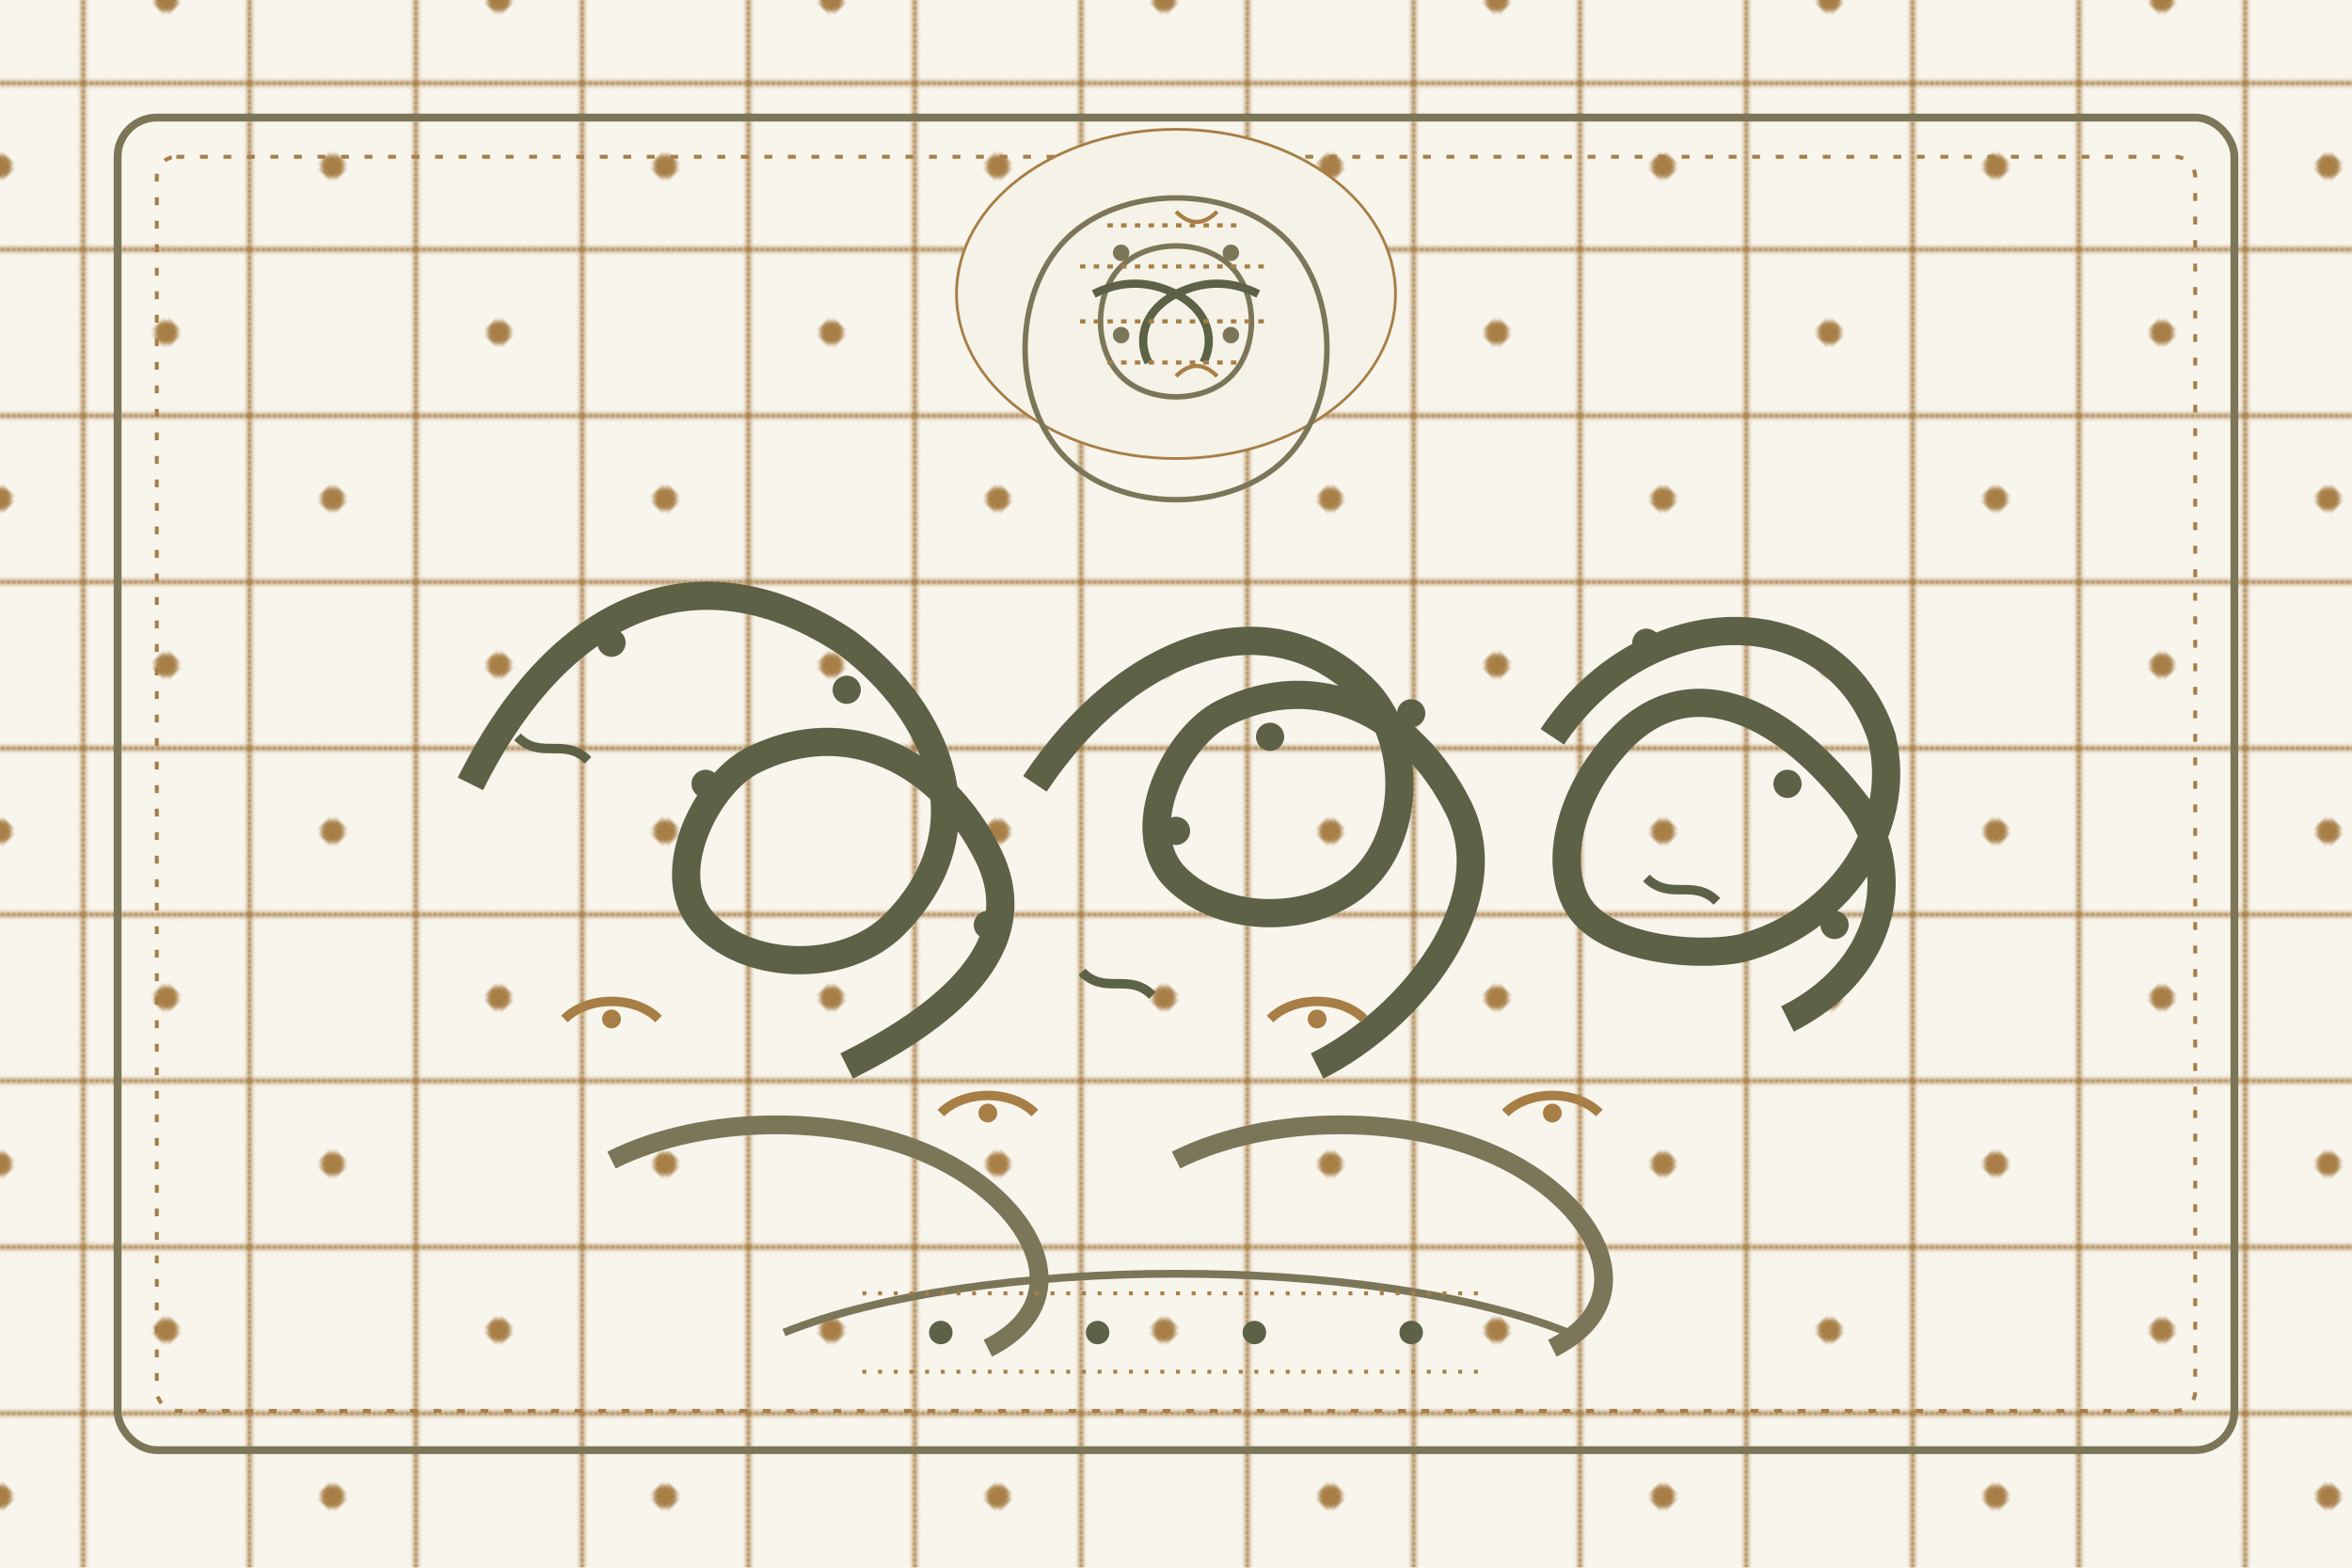 <svg xmlns="http://www.w3.org/2000/svg" viewBox="0 0 600 400">
  <!-- Background with ornamental pattern -->
  <defs>
    <pattern id="bg-pattern" patternUnits="userSpaceOnUse" width="60" height="60" patternTransform="rotate(45)">
      <path d="M0,30 L30,0 L60,30 L30,60 Z" fill="none" stroke="#a77e4622" stroke-width="1" />
      <circle cx="30" cy="30" r="3" fill="#a77e4622" />
    </pattern>
    
    <!-- Paper texture -->
    <filter id="paper-texture" x="0" y="0" width="100%" height="100%">
      <feTurbulence type="fractalNoise" baseFrequency="0.04" numOctaves="5" seed="1" />
      <feColorMatrix type="matrix" values="0 0 0 0 0 0 0 0 0 0 0 0 0 0 0 0 0 0 0.05 0" />
      <feComposite operator="in" in2="SourceGraphic" />
      <feComposite operator="over" in2="SourceGraphic" />
    </filter>
  </defs>
  
  <!-- Background -->
  <rect width="600" height="400" fill="#f8f5ed" />
  <rect width="600" height="400" fill="url(#bg-pattern)" filter="url(#paper-texture)" />
  
  <!-- Decorative border -->
  <rect x="30" y="30" width="540" height="340" fill="none" stroke="#7c7658" stroke-width="2" rx="10" ry="10" />
  <rect x="40" y="40" width="520" height="320" fill="none" stroke="#a77e46" stroke-width="1" rx="5" ry="5" stroke-dasharray="2 4" />
  
  <!-- Ottoman document illustration -->
  <g transform="translate(300, 200) scale(1.2)">
    <!-- Main calligraphy -->
    <path d="M-150,0 C-130,-40 -100,-50 -70,-30 C-50,-15 -40,10 -60,30 C-70,40 -90,40 -100,30 C-110,20 -100,0 -90,-5 C-70,-15 -50,-5 -40,15 C-30,35 -50,50 -70,60" stroke="#5d6146" stroke-width="6" fill="none" />
    
    <path d="M-30,0 C-10,-30 20,-40 40,-20 C50,-10 50,10 40,20 C30,30 10,30 0,20 C-10,10 0,-10 10,-15 C30,-25 50,-15 60,5 C70,25 50,50 30,60" stroke="#5d6146" stroke-width="6" fill="none" />
    
    <path d="M80,-10 C100,-40 140,-40 150,-10 C155,10 140,30 120,35 C110,37 90,35 85,25 C80,15 85,0 95,-10 C110,-25 130,-15 145,5 C155,20 150,40 130,50" stroke="#5d6146" stroke-width="6" fill="none" />
    
    <!-- Diacritical marks and dots -->
    <circle cx="-120" cy="-30" r="3" fill="#5d6146" />
    <circle cx="-100" cy="0" r="3" fill="#5d6146" />
    <circle cx="-70" cy="-20" r="3" fill="#5d6146" />
    <circle cx="-40" cy="30" r="3" fill="#5d6146" />
    
    <circle cx="20" cy="-10" r="3" fill="#5d6146" />
    <circle cx="0" cy="10" r="3" fill="#5d6146" />
    <circle cx="50" cy="-15" r="3" fill="#5d6146" />
    
    <circle cx="100" cy="-30" r="3" fill="#5d6146" />
    <circle cx="130" cy="0" r="3" fill="#5d6146" />
    <circle cx="140" cy="30" r="3" fill="#5d6146" />
    
    <!-- Additional decorative marks -->
    <path d="M-140,-10 C-135,-5 -130,-10 -125,-5" stroke="#5d6146" stroke-width="2" fill="none" />
    <path d="M-20,40 C-15,45 -10,40 -5,45" stroke="#5d6146" stroke-width="2" fill="none" />
    <path d="M100,20 C105,25 110,20 115,25" stroke="#5d6146" stroke-width="2" fill="none" />
    
    <!-- Secondary calligraphy lines -->
    <path d="M-120,80 C-100,70 -70,70 -50,80 C-30,90 -20,110 -40,120" stroke="#7c7658" stroke-width="4" fill="none" />
    <path d="M0,80 C20,70 50,70 70,80 C90,90 100,110 80,120" stroke="#7c7658" stroke-width="4" fill="none" />
    
    <!-- Small decorative details -->
    <path d="M-130,50 C-125,45 -115,45 -110,50" stroke="#a77e46" stroke-width="2" fill="none" />
    <path d="M-50,70 C-45,65 -35,65 -30,70" stroke="#a77e46" stroke-width="2" fill="none" />
    <path d="M20,50 C25,45 35,45 40,50" stroke="#a77e46" stroke-width="2" fill="none" />
    <path d="M70,70 C75,65 85,65 90,70" stroke="#a77e46" stroke-width="2" fill="none" />
    
    <circle cx="-120" cy="50" r="2" fill="#a77e46" />
    <circle cx="-40" cy="70" r="2" fill="#a77e46" />
    <circle cx="30" cy="50" r="2" fill="#a77e46" />
    <circle cx="80" cy="70" r="2" fill="#a77e46" />
  </g>
  
  <!-- Ottoman tughra seal -->
  <g transform="translate(300, 75) scale(0.7)">
    <ellipse cx="0" cy="0" rx="80" ry="60" fill="#f5f2e8" stroke="#a77e46" stroke-width="1" />
    
    <!-- Tughra design -->
    <path d="M-40,-20 C-20,-40 20,-40 40,-20 C60,0 60,40 40,60 C20,80 -20,80 -40,60 C-60,40 -60,0 -40,-20 Z" fill="none" stroke="#7c7658" stroke-width="2" />
    
    <path d="M-20,-10 C-10,-20 10,-20 20,-10 C30,0 30,20 20,30 C10,40 -10,40 -20,30 C-30,20 -30,0 -20,-10 Z" fill="none" stroke="#7c7658" stroke-width="2" />
    
    <path d="M-30,0 C-20,-5 -10,-5 0,0 C10,5 15,15 10,25" fill="none" stroke="#5d6146" stroke-width="3" />
    <path d="M30,0 C20,-5 10,-5 0,0 C-10,5 -15,15 -10,25" fill="none" stroke="#5d6146" stroke-width="3" />
    
    <path d="M-25,-25 L25,-25 M-35,-10 L35,-10 M-35,10 L35,10 M-25,25 L25,25" stroke="#a77e46" stroke-width="1.5" stroke-dasharray="2 3" />
    
    <!-- Decorative elements -->
    <circle cx="-20" cy="-15" r="3" fill="#7c7658" />
    <circle cx="20" cy="-15" r="3" fill="#7c7658" />
    <circle cx="-20" cy="15" r="3" fill="#7c7658" />
    <circle cx="20" cy="15" r="3" fill="#7c7658" />
    
    <path d="M0,-30 C5,-25 10,-25 15,-30" stroke="#a77e46" stroke-width="1.5" fill="none" />
    <path d="M0,30 C5,25 10,25 15,30" stroke="#a77e46" stroke-width="1.5" fill="none" />
  </g>
  
  <!-- Bottom decorative element -->
  <g transform="translate(300, 340)">
    <path d="M-100,0 C-50,-20 50,-20 100,0" fill="none" stroke="#7c7658" stroke-width="2" />
    <path d="M-80,-10 L80,-10" stroke="#a77e46" stroke-width="1" stroke-dasharray="1 3" />
    <path d="M-80,10 L80,10" stroke="#a77e46" stroke-width="1" stroke-dasharray="1 3" />
    
    <circle cx="-60" cy="0" r="3" fill="#5d6146" />
    <circle cx="-20" cy="0" r="3" fill="#5d6146" />
    <circle cx="20" cy="0" r="3" fill="#5d6146" />
    <circle cx="60" cy="0" r="3" fill="#5d6146" />
  </g>
</svg>